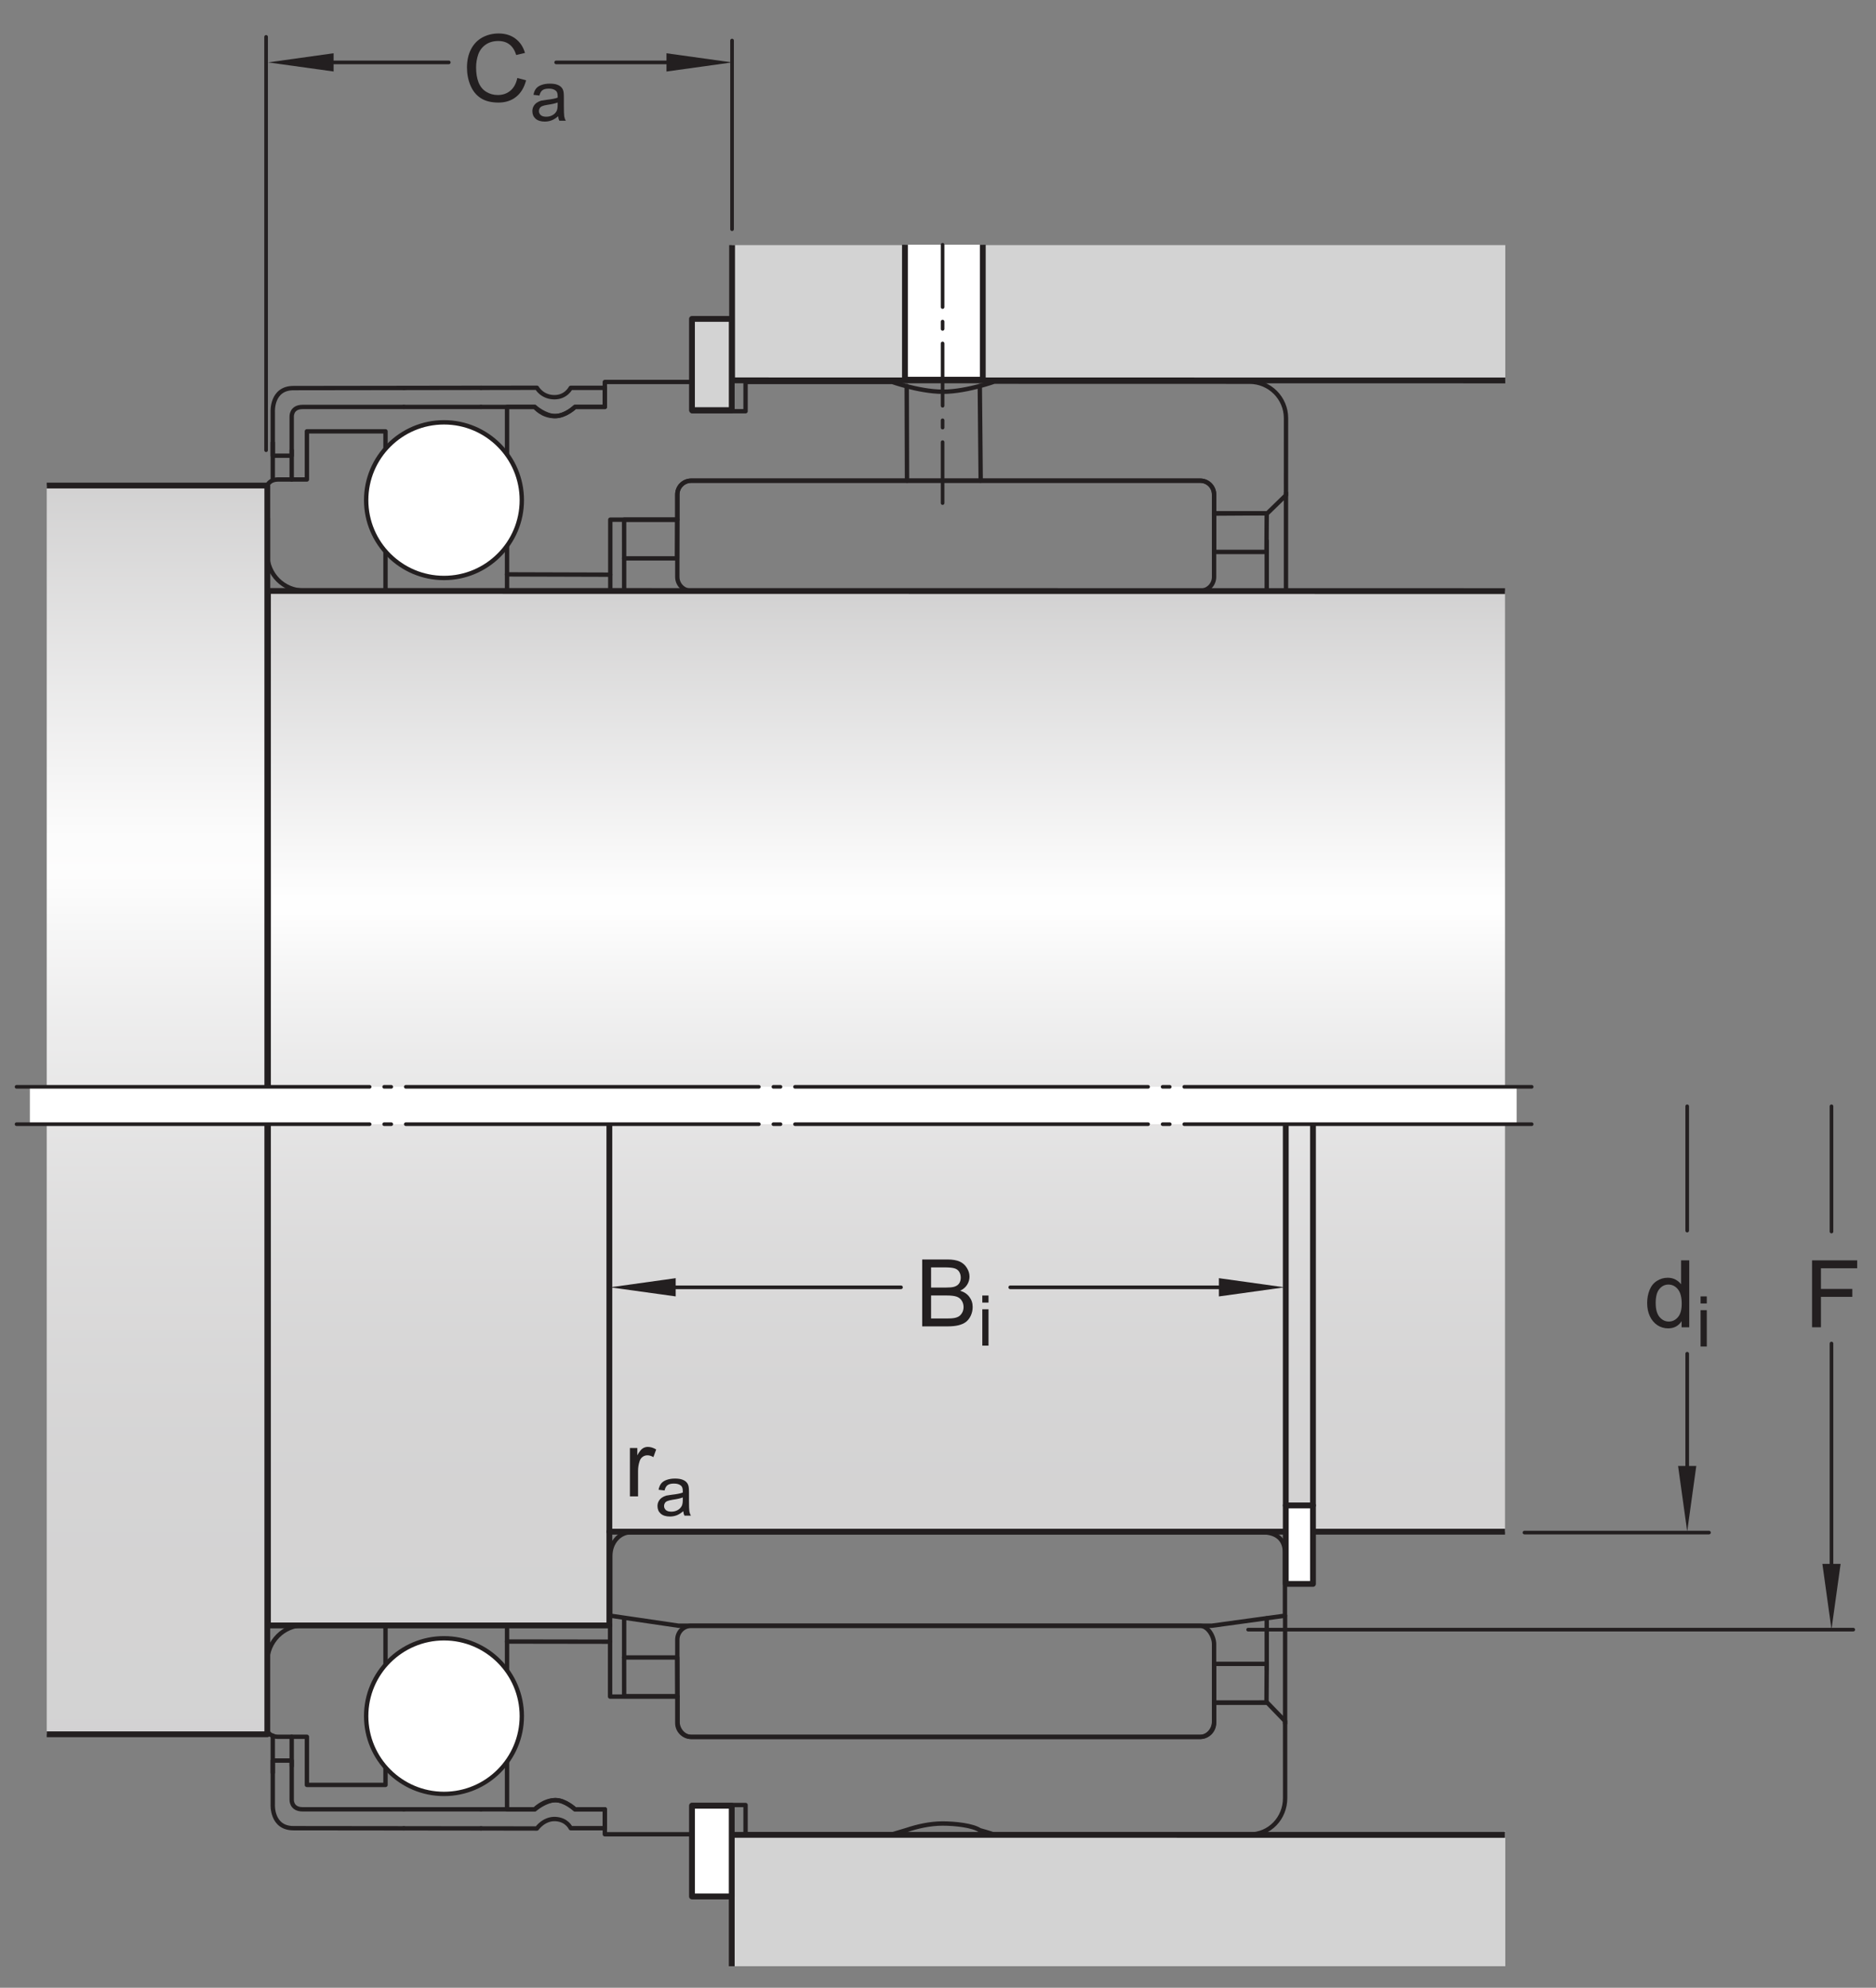 <?xml version="1.0" encoding="UTF-8"?>
<svg xmlns="http://www.w3.org/2000/svg" xmlns:xlink="http://www.w3.org/1999/xlink" width="241pt" height="255.33pt" viewBox="0 0 241 255.33" version="1.1">
<rect x="0" y="0" width="241" height="255.33" fill="#808080" stroke="none"/>
<defs>
<g>
<symbol overflow="visible" id="glyph0-0">
<path style="stroke:none;" d="M 1.5 0 L 1.5 -7.5 L 7.5 -7.5 L 7.5 0 Z M 1.688 -0.188 L 7.312 -0.188 L 7.312 -7.312 L 1.688 -7.312 Z M 1.688 -0.188 "/>
</symbol>
<symbol overflow="visible" id="glyph0-1">
<path style="stroke:none;" d="M 4.828 0 L 4.828 -0.781 C 4.43 -0.164 3.852 0.141 3.094 0.141 C 2.594 0.141 2.133 0.004 1.719 -0.266 C 1.301 -0.547 0.977 -0.93 0.75 -1.422 C 0.52 -1.91 0.406 -2.473 0.406 -3.109 C 0.406 -3.723 0.508 -4.285 0.719 -4.797 C 0.926 -5.305 1.238 -5.691 1.656 -5.953 C 2.07 -6.223 2.535 -6.359 3.047 -6.359 C 3.422 -6.359 3.754 -6.281 4.047 -6.125 C 4.336 -5.969 4.578 -5.766 4.766 -5.516 L 4.766 -8.594 L 5.812 -8.594 L 5.812 0 Z M 1.5 -3.109 C 1.5 -2.305 1.664 -1.707 2 -1.312 C 2.332 -0.926 2.727 -0.734 3.188 -0.734 C 3.645 -0.734 4.035 -0.922 4.359 -1.297 C 4.68 -1.672 4.844 -2.242 4.844 -3.016 C 4.844 -3.867 4.676 -4.492 4.344 -4.891 C 4.02 -5.285 3.617 -5.484 3.141 -5.484 C 2.672 -5.484 2.281 -5.289 1.969 -4.906 C 1.656 -4.531 1.5 -3.93 1.5 -3.109 Z M 1.5 -3.109 "/>
</symbol>
<symbol overflow="visible" id="glyph0-2">
<path style="stroke:none;" d="M 7.062 -3.016 L 8.188 -2.719 C 7.945 -1.789 7.52 -1.082 6.906 -0.594 C 6.289 -0.102 5.535 0.141 4.641 0.141 C 3.711 0.141 2.957 -0.047 2.375 -0.422 C 1.789 -0.797 1.348 -1.336 1.047 -2.047 C 0.742 -2.766 0.594 -3.535 0.594 -4.359 C 0.594 -5.254 0.766 -6.035 1.109 -6.703 C 1.453 -7.367 1.938 -7.875 2.562 -8.219 C 3.195 -8.562 3.895 -8.734 4.656 -8.734 C 5.508 -8.734 6.227 -8.516 6.812 -8.078 C 7.406 -7.641 7.816 -7.023 8.047 -6.234 L 6.922 -5.969 C 6.723 -6.594 6.43 -7.047 6.047 -7.328 C 5.672 -7.617 5.195 -7.766 4.625 -7.766 C 3.969 -7.766 3.414 -7.602 2.969 -7.281 C 2.531 -6.969 2.219 -6.547 2.031 -6.016 C 1.852 -5.484 1.766 -4.93 1.766 -4.359 C 1.766 -3.629 1.867 -2.992 2.078 -2.453 C 2.297 -1.91 2.629 -1.504 3.078 -1.234 C 3.523 -0.961 4.016 -0.828 4.547 -0.828 C 5.18 -0.828 5.719 -1.008 6.156 -1.375 C 6.602 -1.738 6.906 -2.285 7.062 -3.016 Z M 7.062 -3.016 "/>
</symbol>
<symbol overflow="visible" id="glyph0-3">
<path style="stroke:none;" d="M 0.984 0 L 0.984 -8.594 L 6.781 -8.594 L 6.781 -7.578 L 2.125 -7.578 L 2.125 -4.922 L 6.156 -4.922 L 6.156 -3.906 L 2.125 -3.906 L 2.125 0 Z M 0.984 0 "/>
</symbol>
<symbol overflow="visible" id="glyph0-4">
<path style="stroke:none;" d="M 0.875 0 L 0.875 -8.594 L 4.109 -8.594 C 4.766 -8.594 5.289 -8.504 5.688 -8.328 C 6.082 -8.148 6.391 -7.879 6.609 -7.516 C 6.836 -7.16 6.953 -6.785 6.953 -6.391 C 6.953 -6.023 6.852 -5.68 6.656 -5.359 C 6.457 -5.035 6.156 -4.773 5.75 -4.578 C 6.27 -4.422 6.664 -4.156 6.938 -3.781 C 7.219 -3.414 7.359 -2.984 7.359 -2.484 C 7.359 -2.086 7.273 -1.711 7.109 -1.359 C 6.941 -1.016 6.734 -0.75 6.484 -0.562 C 6.234 -0.375 5.914 -0.234 5.531 -0.141 C 5.156 -0.047 4.695 0 4.156 0 Z M 2.016 -4.984 L 3.875 -4.984 C 4.375 -4.984 4.734 -5.016 4.953 -5.078 C 5.242 -5.16 5.461 -5.301 5.609 -5.5 C 5.754 -5.707 5.828 -5.961 5.828 -6.266 C 5.828 -6.547 5.758 -6.797 5.625 -7.016 C 5.488 -7.234 5.289 -7.379 5.031 -7.453 C 4.781 -7.535 4.348 -7.578 3.734 -7.578 L 2.016 -7.578 Z M 2.016 -1.016 L 4.156 -1.016 C 4.52 -1.016 4.773 -1.031 4.922 -1.062 C 5.191 -1.102 5.41 -1.176 5.578 -1.281 C 5.754 -1.395 5.898 -1.555 6.016 -1.766 C 6.129 -1.973 6.188 -2.211 6.188 -2.484 C 6.188 -2.805 6.102 -3.086 5.938 -3.328 C 5.781 -3.566 5.555 -3.734 5.266 -3.828 C 4.973 -3.922 4.551 -3.969 4 -3.969 L 2.016 -3.969 Z M 2.016 -1.016 "/>
</symbol>
<symbol overflow="visible" id="glyph0-5">
<path style="stroke:none;" d="M 0.781 0 L 0.781 -6.219 L 1.734 -6.219 L 1.734 -5.281 C 1.973 -5.719 2.191 -6.004 2.391 -6.141 C 2.598 -6.285 2.828 -6.359 3.078 -6.359 C 3.43 -6.359 3.789 -6.25 4.156 -6.031 L 3.797 -5.047 C 3.535 -5.203 3.281 -5.281 3.031 -5.281 C 2.789 -5.281 2.578 -5.207 2.391 -5.062 C 2.211 -4.926 2.086 -4.734 2.016 -4.484 C 1.891 -4.109 1.828 -3.703 1.828 -3.266 L 1.828 0 Z M 0.781 0 "/>
</symbol>
<symbol overflow="visible" id="glyph1-0">
<path style="stroke:none;" d="M 1.125 0 L 1.125 -5.625 L 5.625 -5.625 L 5.625 0 Z M 1.266 -0.141 L 5.484 -0.141 L 5.484 -5.484 L 1.266 -5.484 Z M 1.266 -0.141 "/>
</symbol>
<symbol overflow="visible" id="glyph1-1">
<path style="stroke:none;" d="M 0.594 -5.531 L 0.594 -6.438 L 1.391 -6.438 L 1.391 -5.531 Z M 0.594 0 L 0.594 -4.672 L 1.391 -4.672 L 1.391 0 Z M 0.594 0 "/>
</symbol>
<symbol overflow="visible" id="glyph1-2">
<path style="stroke:none;" d="M 3.641 -0.578 C 3.348 -0.328 3.066 -0.148 2.797 -0.047 C 2.523 0.055 2.234 0.109 1.922 0.109 C 1.41 0.109 1.016 -0.016 0.734 -0.266 C 0.461 -0.516 0.328 -0.836 0.328 -1.234 C 0.328 -1.461 0.379 -1.672 0.484 -1.859 C 0.586 -2.047 0.723 -2.195 0.891 -2.312 C 1.055 -2.426 1.242 -2.516 1.453 -2.578 C 1.609 -2.609 1.844 -2.645 2.156 -2.688 C 2.801 -2.758 3.273 -2.852 3.578 -2.969 C 3.578 -3.07 3.578 -3.141 3.578 -3.172 C 3.578 -3.492 3.504 -3.719 3.359 -3.844 C 3.148 -4.031 2.848 -4.125 2.453 -4.125 C 2.078 -4.125 1.801 -4.055 1.625 -3.922 C 1.445 -3.797 1.316 -3.566 1.234 -3.234 L 0.469 -3.328 C 0.531 -3.66 0.641 -3.926 0.797 -4.125 C 0.961 -4.332 1.195 -4.488 1.5 -4.594 C 1.812 -4.707 2.164 -4.766 2.562 -4.766 C 2.969 -4.766 3.289 -4.719 3.531 -4.625 C 3.781 -4.531 3.961 -4.41 4.078 -4.266 C 4.203 -4.129 4.285 -3.953 4.328 -3.734 C 4.359 -3.598 4.375 -3.359 4.375 -3.016 L 4.375 -1.953 C 4.375 -1.223 4.391 -0.758 4.422 -0.562 C 4.453 -0.363 4.52 -0.176 4.625 0 L 3.797 0 C 3.711 -0.164 3.66 -0.359 3.641 -0.578 Z M 3.578 -2.344 C 3.285 -2.227 2.852 -2.129 2.281 -2.047 C 1.957 -1.992 1.727 -1.938 1.594 -1.875 C 1.457 -1.82 1.352 -1.738 1.281 -1.625 C 1.207 -1.508 1.172 -1.383 1.172 -1.25 C 1.172 -1.039 1.25 -0.863 1.406 -0.719 C 1.562 -0.582 1.797 -0.516 2.109 -0.516 C 2.41 -0.516 2.68 -0.582 2.922 -0.719 C 3.16 -0.852 3.336 -1.035 3.453 -1.266 C 3.535 -1.441 3.578 -1.703 3.578 -2.047 Z M 3.578 -2.344 "/>
</symbol>
</g>
<clipPath id="clip1">
  <path d="M 6.004 62.371 L 34.34 62.371 L 34.34 222.773 L 6.004 222.773 Z M 6.004 62.371 "/>
</clipPath>
<linearGradient id="linear0" gradientUnits="userSpaceOnUse" x1="-0" y1="0" x2="1.004" y2="0" gradientTransform="matrix(0,159.842,-159.842,0,20.171,62.372)">
<stop offset="0" style="stop-color:rgb(82.745%,82.431%,82.509%);stop-opacity:1;"/>
<stop offset="0.004" style="stop-color:rgb(82.971%,82.661%,82.739%);stop-opacity:1;"/>
<stop offset="0.008" style="stop-color:rgb(83.197%,82.892%,82.967%);stop-opacity:1;"/>
<stop offset="0.012" style="stop-color:rgb(83.423%,83.122%,83.197%);stop-opacity:1;"/>
<stop offset="0.016" style="stop-color:rgb(83.649%,83.351%,83.424%);stop-opacity:1;"/>
<stop offset="0.02" style="stop-color:rgb(83.873%,83.58%,83.653%);stop-opacity:1;"/>
<stop offset="0.023" style="stop-color:rgb(84.099%,83.809%,83.881%);stop-opacity:1;"/>
<stop offset="0.027" style="stop-color:rgb(84.325%,84.039%,84.111%);stop-opacity:1;"/>
<stop offset="0.031" style="stop-color:rgb(84.55%,84.27%,84.338%);stop-opacity:1;"/>
<stop offset="0.035" style="stop-color:rgb(84.775%,84.499%,84.567%);stop-opacity:1;"/>
<stop offset="0.039" style="stop-color:rgb(85.001%,84.727%,84.795%);stop-opacity:1;"/>
<stop offset="0.043" style="stop-color:rgb(85.226%,84.958%,85.025%);stop-opacity:1;"/>
<stop offset="0.047" style="stop-color:rgb(85.452%,85.187%,85.252%);stop-opacity:1;"/>
<stop offset="0.051" style="stop-color:rgb(85.677%,85.417%,85.481%);stop-opacity:1;"/>
<stop offset="0.055" style="stop-color:rgb(85.902%,85.646%,85.709%);stop-opacity:1;"/>
<stop offset="0.059" style="stop-color:rgb(86.128%,85.876%,85.939%);stop-opacity:1;"/>
<stop offset="0.062" style="stop-color:rgb(86.354%,86.105%,86.166%);stop-opacity:1;"/>
<stop offset="0.066" style="stop-color:rgb(86.578%,86.334%,86.395%);stop-opacity:1;"/>
<stop offset="0.07" style="stop-color:rgb(86.804%,86.563%,86.624%);stop-opacity:1;"/>
<stop offset="0.074" style="stop-color:rgb(87.03%,86.795%,86.853%);stop-opacity:1;"/>
<stop offset="0.078" style="stop-color:rgb(87.256%,87.024%,87.08%);stop-opacity:1;"/>
<stop offset="0.082" style="stop-color:rgb(87.48%,87.253%,87.309%);stop-opacity:1;"/>
<stop offset="0.086" style="stop-color:rgb(87.706%,87.482%,87.538%);stop-opacity:1;"/>
<stop offset="0.09" style="stop-color:rgb(87.932%,87.712%,87.767%);stop-opacity:1;"/>
<stop offset="0.094" style="stop-color:rgb(88.158%,87.941%,87.994%);stop-opacity:1;"/>
<stop offset="0.098" style="stop-color:rgb(88.382%,88.171%,88.223%);stop-opacity:1;"/>
<stop offset="0.102" style="stop-color:rgb(88.608%,88.4%,88.452%);stop-opacity:1;"/>
<stop offset="0.105" style="stop-color:rgb(88.834%,88.631%,88.681%);stop-opacity:1;"/>
<stop offset="0.109" style="stop-color:rgb(89.059%,88.86%,88.91%);stop-opacity:1;"/>
<stop offset="0.113" style="stop-color:rgb(89.284%,89.088%,89.137%);stop-opacity:1;"/>
<stop offset="0.117" style="stop-color:rgb(89.51%,89.319%,89.366%);stop-opacity:1;"/>
<stop offset="0.121" style="stop-color:rgb(89.735%,89.549%,89.595%);stop-opacity:1;"/>
<stop offset="0.125" style="stop-color:rgb(89.961%,89.778%,89.824%);stop-opacity:1;"/>
<stop offset="0.129" style="stop-color:rgb(90.186%,90.007%,90.051%);stop-opacity:1;"/>
<stop offset="0.133" style="stop-color:rgb(90.411%,90.236%,90.28%);stop-opacity:1;"/>
<stop offset="0.137" style="stop-color:rgb(90.637%,90.466%,90.509%);stop-opacity:1;"/>
<stop offset="0.141" style="stop-color:rgb(90.862%,90.697%,90.738%);stop-opacity:1;"/>
<stop offset="0.145" style="stop-color:rgb(91.087%,90.926%,90.965%);stop-opacity:1;"/>
<stop offset="0.148" style="stop-color:rgb(91.313%,91.154%,91.194%);stop-opacity:1;"/>
<stop offset="0.152" style="stop-color:rgb(91.539%,91.385%,91.423%);stop-opacity:1;"/>
<stop offset="0.156" style="stop-color:rgb(91.763%,91.614%,91.652%);stop-opacity:1;"/>
<stop offset="0.16" style="stop-color:rgb(91.989%,91.843%,91.879%);stop-opacity:1;"/>
<stop offset="0.164" style="stop-color:rgb(92.213%,92.073%,92.108%);stop-opacity:1;"/>
<stop offset="0.168" style="stop-color:rgb(92.441%,92.303%,92.337%);stop-opacity:1;"/>
<stop offset="0.172" style="stop-color:rgb(92.665%,92.532%,92.566%);stop-opacity:1;"/>
<stop offset="0.176" style="stop-color:rgb(92.891%,92.761%,92.793%);stop-opacity:1;"/>
<stop offset="0.18" style="stop-color:rgb(93.115%,92.99%,93.022%);stop-opacity:1;"/>
<stop offset="0.184" style="stop-color:rgb(93.343%,93.221%,93.251%);stop-opacity:1;"/>
<stop offset="0.188" style="stop-color:rgb(93.567%,93.451%,93.48%);stop-opacity:1;"/>
<stop offset="0.191" style="stop-color:rgb(93.794%,93.681%,93.709%);stop-opacity:1;"/>
<stop offset="0.195" style="stop-color:rgb(94.019%,93.91%,93.938%);stop-opacity:1;"/>
<stop offset="0.199" style="stop-color:rgb(94.244%,94.139%,94.165%);stop-opacity:1;"/>
<stop offset="0.203" style="stop-color:rgb(94.469%,94.368%,94.394%);stop-opacity:1;"/>
<stop offset="0.207" style="stop-color:rgb(94.696%,94.598%,94.623%);stop-opacity:1;"/>
<stop offset="0.211" style="stop-color:rgb(94.92%,94.829%,94.852%);stop-opacity:1;"/>
<stop offset="0.215" style="stop-color:rgb(95.146%,95.058%,95.079%);stop-opacity:1;"/>
<stop offset="0.219" style="stop-color:rgb(95.37%,95.287%,95.308%);stop-opacity:1;"/>
<stop offset="0.223" style="stop-color:rgb(95.598%,95.517%,95.537%);stop-opacity:1;"/>
<stop offset="0.227" style="stop-color:rgb(95.822%,95.746%,95.766%);stop-opacity:1;"/>
<stop offset="0.23" style="stop-color:rgb(96.048%,95.976%,95.993%);stop-opacity:1;"/>
<stop offset="0.234" style="stop-color:rgb(96.272%,96.205%,96.222%);stop-opacity:1;"/>
<stop offset="0.238" style="stop-color:rgb(96.5%,96.436%,96.451%);stop-opacity:1;"/>
<stop offset="0.242" style="stop-color:rgb(96.724%,96.664%,96.68%);stop-opacity:1;"/>
<stop offset="0.246" style="stop-color:rgb(96.95%,96.893%,96.907%);stop-opacity:1;"/>
<stop offset="0.25" style="stop-color:rgb(97.174%,97.122%,97.136%);stop-opacity:1;"/>
<stop offset="0.254" style="stop-color:rgb(97.401%,97.354%,97.365%);stop-opacity:1;"/>
<stop offset="0.258" style="stop-color:rgb(97.626%,97.583%,97.594%);stop-opacity:1;"/>
<stop offset="0.262" style="stop-color:rgb(97.852%,97.812%,97.821%);stop-opacity:1;"/>
<stop offset="0.266" style="stop-color:rgb(98.076%,98.041%,98.05%);stop-opacity:1;"/>
<stop offset="0.27" style="stop-color:rgb(98.302%,98.271%,98.279%);stop-opacity:1;"/>
<stop offset="0.273" style="stop-color:rgb(98.528%,98.5%,98.508%);stop-opacity:1;"/>
<stop offset="0.277" style="stop-color:rgb(98.753%,98.73%,98.735%);stop-opacity:1;"/>
<stop offset="0.281" style="stop-color:rgb(98.978%,98.959%,98.964%);stop-opacity:1;"/>
<stop offset="0.312" style="stop-color:rgb(99.072%,99.055%,99.06%);stop-opacity:1;"/>
<stop offset="0.316" style="stop-color:rgb(98.932%,98.912%,98.917%);stop-opacity:1;"/>
<stop offset="0.32" style="stop-color:rgb(98.695%,98.672%,98.679%);stop-opacity:1;"/>
<stop offset="0.324" style="stop-color:rgb(98.465%,98.438%,98.445%);stop-opacity:1;"/>
<stop offset="0.328" style="stop-color:rgb(98.235%,98.203%,98.212%);stop-opacity:1;"/>
<stop offset="0.332" style="stop-color:rgb(98.009%,97.972%,97.981%);stop-opacity:1;"/>
<stop offset="0.336" style="stop-color:rgb(97.783%,97.742%,97.752%);stop-opacity:1;"/>
<stop offset="0.34" style="stop-color:rgb(97.56%,97.516%,97.527%);stop-opacity:1;"/>
<stop offset="0.344" style="stop-color:rgb(97.337%,97.289%,97.301%);stop-opacity:1;"/>
<stop offset="0.348" style="stop-color:rgb(97.119%,97.067%,97.079%);stop-opacity:1;"/>
<stop offset="0.352" style="stop-color:rgb(96.901%,96.844%,96.858%);stop-opacity:1;"/>
<stop offset="0.355" style="stop-color:rgb(96.686%,96.626%,96.64%);stop-opacity:1;"/>
<stop offset="0.359" style="stop-color:rgb(96.471%,96.407%,96.423%);stop-opacity:1;"/>
<stop offset="0.363" style="stop-color:rgb(96.26%,96.193%,96.21%);stop-opacity:1;"/>
<stop offset="0.367" style="stop-color:rgb(96.049%,95.978%,95.996%);stop-opacity:1;"/>
<stop offset="0.371" style="stop-color:rgb(95.844%,95.767%,95.787%);stop-opacity:1;"/>
<stop offset="0.375" style="stop-color:rgb(95.638%,95.557%,95.576%);stop-opacity:1;"/>
<stop offset="0.379" style="stop-color:rgb(95.435%,95.351%,95.372%);stop-opacity:1;"/>
<stop offset="0.383" style="stop-color:rgb(95.232%,95.145%,95.166%);stop-opacity:1;"/>
<stop offset="0.387" style="stop-color:rgb(95.033%,94.942%,94.965%);stop-opacity:1;"/>
<stop offset="0.391" style="stop-color:rgb(94.833%,94.74%,94.763%);stop-opacity:1;"/>
<stop offset="0.395" style="stop-color:rgb(94.64%,94.542%,94.566%);stop-opacity:1;"/>
<stop offset="0.398" style="stop-color:rgb(94.444%,94.344%,94.368%);stop-opacity:1;"/>
<stop offset="0.402" style="stop-color:rgb(94.254%,94.148%,94.174%);stop-opacity:1;"/>
<stop offset="0.406" style="stop-color:rgb(94.063%,93.954%,93.982%);stop-opacity:1;"/>
<stop offset="0.41" style="stop-color:rgb(93.875%,93.764%,93.791%);stop-opacity:1;"/>
<stop offset="0.414" style="stop-color:rgb(93.687%,93.573%,93.6%);stop-opacity:1;"/>
<stop offset="0.418" style="stop-color:rgb(93.504%,93.385%,93.416%);stop-opacity:1;"/>
<stop offset="0.422" style="stop-color:rgb(93.32%,93.198%,93.228%);stop-opacity:1;"/>
<stop offset="0.426" style="stop-color:rgb(93.141%,93.016%,93.047%);stop-opacity:1;"/>
<stop offset="0.43" style="stop-color:rgb(92.961%,92.833%,92.865%);stop-opacity:1;"/>
<stop offset="0.434" style="stop-color:rgb(92.786%,92.654%,92.686%);stop-opacity:1;"/>
<stop offset="0.438" style="stop-color:rgb(92.609%,92.474%,92.508%);stop-opacity:1;"/>
<stop offset="0.441" style="stop-color:rgb(92.436%,92.299%,92.332%);stop-opacity:1;"/>
<stop offset="0.445" style="stop-color:rgb(92.264%,92.123%,92.159%);stop-opacity:1;"/>
<stop offset="0.453" style="stop-color:rgb(92.096%,91.953%,91.988%);stop-opacity:1;"/>
<stop offset="0.461" style="stop-color:rgb(91.763%,91.612%,91.65%);stop-opacity:1;"/>
<stop offset="0.469" style="stop-color:rgb(91.437%,91.281%,91.321%);stop-opacity:1;"/>
<stop offset="0.477" style="stop-color:rgb(91.118%,90.956%,90.996%);stop-opacity:1;"/>
<stop offset="0.484" style="stop-color:rgb(90.805%,90.639%,90.68%);stop-opacity:1;"/>
<stop offset="0.492" style="stop-color:rgb(90.501%,90.329%,90.372%);stop-opacity:1;"/>
<stop offset="0.5" style="stop-color:rgb(90.204%,90.025%,90.07%);stop-opacity:1;"/>
<stop offset="0.508" style="stop-color:rgb(89.912%,89.729%,89.775%);stop-opacity:1;"/>
<stop offset="0.516" style="stop-color:rgb(89.63%,89.441%,89.488%);stop-opacity:1;"/>
<stop offset="0.523" style="stop-color:rgb(89.354%,89.16%,89.207%);stop-opacity:1;"/>
<stop offset="0.531" style="stop-color:rgb(89.084%,88.885%,88.934%);stop-opacity:1;"/>
<stop offset="0.539" style="stop-color:rgb(88.82%,88.617%,88.667%);stop-opacity:1;"/>
<stop offset="0.547" style="stop-color:rgb(88.564%,88.356%,88.408%);stop-opacity:1;"/>
<stop offset="0.555" style="stop-color:rgb(88.313%,88.101%,88.155%);stop-opacity:1;"/>
<stop offset="0.562" style="stop-color:rgb(88.071%,87.852%,87.907%);stop-opacity:1;"/>
<stop offset="0.57" style="stop-color:rgb(87.834%,87.613%,87.668%);stop-opacity:1;"/>
<stop offset="0.578" style="stop-color:rgb(87.604%,87.378%,87.434%);stop-opacity:1;"/>
<stop offset="0.586" style="stop-color:rgb(87.381%,87.151%,87.209%);stop-opacity:1;"/>
<stop offset="0.594" style="stop-color:rgb(87.163%,86.929%,86.987%);stop-opacity:1;"/>
<stop offset="0.602" style="stop-color:rgb(86.951%,86.714%,86.772%);stop-opacity:1;"/>
<stop offset="0.609" style="stop-color:rgb(86.748%,86.507%,86.566%);stop-opacity:1;"/>
<stop offset="0.617" style="stop-color:rgb(86.548%,86.304%,86.365%);stop-opacity:1;"/>
<stop offset="0.625" style="stop-color:rgb(86.356%,86.107%,86.168%);stop-opacity:1;"/>
<stop offset="0.633" style="stop-color:rgb(86.169%,85.918%,85.98%);stop-opacity:1;"/>
<stop offset="0.641" style="stop-color:rgb(85.988%,85.733%,85.796%);stop-opacity:1;"/>
<stop offset="0.656" style="stop-color:rgb(85.73%,85.471%,85.535%);stop-opacity:1;"/>
<stop offset="0.672" style="stop-color:rgb(85.403%,85.138%,85.204%);stop-opacity:1;"/>
<stop offset="0.688" style="stop-color:rgb(85.1%,84.828%,84.895%);stop-opacity:1;"/>
<stop offset="0.703" style="stop-color:rgb(84.818%,84.541%,84.61%);stop-opacity:1;"/>
<stop offset="0.719" style="stop-color:rgb(84.557%,84.276%,84.346%);stop-opacity:1;"/>
<stop offset="0.734" style="stop-color:rgb(84.317%,84.032%,84.103%);stop-opacity:1;"/>
<stop offset="0.75" style="stop-color:rgb(84.099%,83.809%,83.881%);stop-opacity:1;"/>
<stop offset="0.766" style="stop-color:rgb(83.899%,83.606%,83.678%);stop-opacity:1;"/>
<stop offset="0.781" style="stop-color:rgb(83.717%,83.421%,83.495%);stop-opacity:1;"/>
<stop offset="0.812" style="stop-color:rgb(83.487%,83.186%,83.261%);stop-opacity:1;"/>
<stop offset="0.844" style="stop-color:rgb(83.231%,82.925%,83%);stop-opacity:1;"/>
<stop offset="0.875" style="stop-color:rgb(83.037%,82.727%,82.805%);stop-opacity:1;"/>
<stop offset="1" style="stop-color:rgb(82.851%,82.539%,82.616%);stop-opacity:1;"/>
</linearGradient>
<clipPath id="clip2">
  <path d="M 34 75 L 194 75 L 194 209 L 34 209 Z M 34 75 "/>
</clipPath>
<clipPath id="clip3">
  <path d="M 34.422 208.793 L 78.281 208.793 L 78.281 196.75 L 193.34 196.75 L 193.34 75.93 L 34.422 75.91 Z M 34.422 208.793 "/>
</clipPath>
<clipPath id="clip4">
  <path d="M 34.422 208.793 L 78.281 208.793 L 78.281 196.75 L 193.34 196.75 L 193.34 75.93 L 34.422 75.91 "/>
</clipPath>
<linearGradient id="linear1" gradientUnits="userSpaceOnUse" x1="-0.004" y1="0" x2="1.002" y2="0" gradientTransform="matrix(0,132.085,-132.085,0,113.879,76.456)">
<stop offset="0" style="stop-color:rgb(82.745%,82.431%,82.509%);stop-opacity:1;"/>
<stop offset="0.008" style="stop-color:rgb(82.854%,82.541%,82.619%);stop-opacity:1;"/>
<stop offset="0.012" style="stop-color:rgb(83.188%,82.881%,82.957%);stop-opacity:1;"/>
<stop offset="0.016" style="stop-color:rgb(83.412%,83.112%,83.186%);stop-opacity:1;"/>
<stop offset="0.02" style="stop-color:rgb(83.64%,83.342%,83.415%);stop-opacity:1;"/>
<stop offset="0.023" style="stop-color:rgb(83.864%,83.571%,83.644%);stop-opacity:1;"/>
<stop offset="0.027" style="stop-color:rgb(84.091%,83.801%,83.873%);stop-opacity:1;"/>
<stop offset="0.031" style="stop-color:rgb(84.317%,84.032%,84.103%);stop-opacity:1;"/>
<stop offset="0.035" style="stop-color:rgb(84.544%,84.262%,84.332%);stop-opacity:1;"/>
<stop offset="0.039" style="stop-color:rgb(84.769%,84.491%,84.561%);stop-opacity:1;"/>
<stop offset="0.043" style="stop-color:rgb(84.995%,84.721%,84.79%);stop-opacity:1;"/>
<stop offset="0.047" style="stop-color:rgb(85.222%,84.953%,85.019%);stop-opacity:1;"/>
<stop offset="0.051" style="stop-color:rgb(85.448%,85.184%,85.249%);stop-opacity:1;"/>
<stop offset="0.055" style="stop-color:rgb(85.674%,85.413%,85.477%);stop-opacity:1;"/>
<stop offset="0.059" style="stop-color:rgb(85.899%,85.643%,85.707%);stop-opacity:1;"/>
<stop offset="0.062" style="stop-color:rgb(86.125%,85.872%,85.934%);stop-opacity:1;"/>
<stop offset="0.066" style="stop-color:rgb(86.351%,86.102%,86.165%);stop-opacity:1;"/>
<stop offset="0.07" style="stop-color:rgb(86.577%,86.333%,86.394%);stop-opacity:1;"/>
<stop offset="0.074" style="stop-color:rgb(86.804%,86.563%,86.624%);stop-opacity:1;"/>
<stop offset="0.078" style="stop-color:rgb(87.029%,86.794%,86.852%);stop-opacity:1;"/>
<stop offset="0.082" style="stop-color:rgb(87.256%,87.024%,87.08%);stop-opacity:1;"/>
<stop offset="0.086" style="stop-color:rgb(87.48%,87.253%,87.309%);stop-opacity:1;"/>
<stop offset="0.09" style="stop-color:rgb(87.708%,87.483%,87.538%);stop-opacity:1;"/>
<stop offset="0.094" style="stop-color:rgb(87.933%,87.714%,87.769%);stop-opacity:1;"/>
<stop offset="0.098" style="stop-color:rgb(88.159%,87.944%,87.997%);stop-opacity:1;"/>
<stop offset="0.102" style="stop-color:rgb(88.385%,88.173%,88.226%);stop-opacity:1;"/>
<stop offset="0.105" style="stop-color:rgb(88.611%,88.403%,88.455%);stop-opacity:1;"/>
<stop offset="0.109" style="stop-color:rgb(88.838%,88.635%,88.686%);stop-opacity:1;"/>
<stop offset="0.113" style="stop-color:rgb(89.064%,88.866%,88.914%);stop-opacity:1;"/>
<stop offset="0.117" style="stop-color:rgb(89.29%,89.095%,89.143%);stop-opacity:1;"/>
<stop offset="0.121" style="stop-color:rgb(89.516%,89.325%,89.372%);stop-opacity:1;"/>
<stop offset="0.125" style="stop-color:rgb(89.74%,89.554%,89.601%);stop-opacity:1;"/>
<stop offset="0.129" style="stop-color:rgb(89.967%,89.784%,89.83%);stop-opacity:1;"/>
<stop offset="0.133" style="stop-color:rgb(90.193%,90.015%,90.059%);stop-opacity:1;"/>
<stop offset="0.137" style="stop-color:rgb(90.421%,90.245%,90.289%);stop-opacity:1;"/>
<stop offset="0.141" style="stop-color:rgb(90.645%,90.475%,90.517%);stop-opacity:1;"/>
<stop offset="0.145" style="stop-color:rgb(90.872%,90.706%,90.747%);stop-opacity:1;"/>
<stop offset="0.148" style="stop-color:rgb(91.098%,90.936%,90.976%);stop-opacity:1;"/>
<stop offset="0.152" style="stop-color:rgb(91.324%,91.167%,91.206%);stop-opacity:1;"/>
<stop offset="0.156" style="stop-color:rgb(91.55%,91.396%,91.434%);stop-opacity:1;"/>
<stop offset="0.16" style="stop-color:rgb(91.776%,91.626%,91.663%);stop-opacity:1;"/>
<stop offset="0.164" style="stop-color:rgb(92.001%,91.855%,91.891%);stop-opacity:1;"/>
<stop offset="0.168" style="stop-color:rgb(92.227%,92.085%,92.12%);stop-opacity:1;"/>
<stop offset="0.172" style="stop-color:rgb(92.455%,92.317%,92.351%);stop-opacity:1;"/>
<stop offset="0.176" style="stop-color:rgb(92.68%,92.548%,92.58%);stop-opacity:1;"/>
<stop offset="0.18" style="stop-color:rgb(92.905%,92.776%,92.809%);stop-opacity:1;"/>
<stop offset="0.184" style="stop-color:rgb(93.132%,93.007%,93.037%);stop-opacity:1;"/>
<stop offset="0.188" style="stop-color:rgb(93.356%,93.236%,93.266%);stop-opacity:1;"/>
<stop offset="0.191" style="stop-color:rgb(93.584%,93.466%,93.495%);stop-opacity:1;"/>
<stop offset="0.195" style="stop-color:rgb(93.81%,93.697%,93.726%);stop-opacity:1;"/>
<stop offset="0.199" style="stop-color:rgb(94.035%,93.927%,93.954%);stop-opacity:1;"/>
<stop offset="0.203" style="stop-color:rgb(94.261%,94.157%,94.183%);stop-opacity:1;"/>
<stop offset="0.207" style="stop-color:rgb(94.487%,94.388%,94.412%);stop-opacity:1;"/>
<stop offset="0.211" style="stop-color:rgb(94.714%,94.618%,94.641%);stop-opacity:1;"/>
<stop offset="0.215" style="stop-color:rgb(94.94%,94.849%,94.872%);stop-opacity:1;"/>
<stop offset="0.219" style="stop-color:rgb(95.166%,95.078%,95.099%);stop-opacity:1;"/>
<stop offset="0.223" style="stop-color:rgb(95.392%,95.308%,95.329%);stop-opacity:1;"/>
<stop offset="0.227" style="stop-color:rgb(95.618%,95.537%,95.557%);stop-opacity:1;"/>
<stop offset="0.23" style="stop-color:rgb(95.844%,95.767%,95.787%);stop-opacity:1;"/>
<stop offset="0.234" style="stop-color:rgb(96.069%,95.998%,96.016%);stop-opacity:1;"/>
<stop offset="0.238" style="stop-color:rgb(96.297%,96.23%,96.246%);stop-opacity:1;"/>
<stop offset="0.242" style="stop-color:rgb(96.521%,96.458%,96.474%);stop-opacity:1;"/>
<stop offset="0.246" style="stop-color:rgb(96.748%,96.689%,96.703%);stop-opacity:1;"/>
<stop offset="0.25" style="stop-color:rgb(96.974%,96.919%,96.933%);stop-opacity:1;"/>
<stop offset="0.254" style="stop-color:rgb(97.2%,97.15%,97.162%);stop-opacity:1;"/>
<stop offset="0.258" style="stop-color:rgb(97.426%,97.379%,97.391%);stop-opacity:1;"/>
<stop offset="0.262" style="stop-color:rgb(97.652%,97.609%,97.62%);stop-opacity:1;"/>
<stop offset="0.266" style="stop-color:rgb(97.878%,97.839%,97.849%);stop-opacity:1;"/>
<stop offset="0.27" style="stop-color:rgb(98.103%,98.07%,98.077%);stop-opacity:1;"/>
<stop offset="0.273" style="stop-color:rgb(98.331%,98.3%,98.308%);stop-opacity:1;"/>
<stop offset="0.277" style="stop-color:rgb(98.557%,98.531%,98.537%);stop-opacity:1;"/>
<stop offset="0.281" style="stop-color:rgb(98.782%,98.759%,98.766%);stop-opacity:1;"/>
<stop offset="0.285" style="stop-color:rgb(99.008%,98.99%,98.994%);stop-opacity:1;"/>
<stop offset="0.289" style="stop-color:rgb(99.232%,99.219%,99.223%);stop-opacity:1;"/>
<stop offset="0.293" style="stop-color:rgb(99.46%,99.449%,99.452%);stop-opacity:1;"/>
<stop offset="0.297" style="stop-color:rgb(99.686%,99.68%,99.681%);stop-opacity:1;"/>
<stop offset="0.312" style="stop-color:rgb(99.529%,99.519%,99.521%);stop-opacity:1;"/>
<stop offset="0.316" style="stop-color:rgb(99.132%,99.117%,99.12%);stop-opacity:1;"/>
<stop offset="0.32" style="stop-color:rgb(98.895%,98.875%,98.88%);stop-opacity:1;"/>
<stop offset="0.324" style="stop-color:rgb(98.662%,98.637%,98.643%);stop-opacity:1;"/>
<stop offset="0.328" style="stop-color:rgb(98.428%,98.401%,98.407%);stop-opacity:1;"/>
<stop offset="0.332" style="stop-color:rgb(98.199%,98.167%,98.175%);stop-opacity:1;"/>
<stop offset="0.336" style="stop-color:rgb(97.971%,97.934%,97.943%);stop-opacity:1;"/>
<stop offset="0.34" style="stop-color:rgb(97.746%,97.705%,97.714%);stop-opacity:1;"/>
<stop offset="0.344" style="stop-color:rgb(97.52%,97.475%,97.487%);stop-opacity:1;"/>
<stop offset="0.348" style="stop-color:rgb(97.301%,97.252%,97.264%);stop-opacity:1;"/>
<stop offset="0.352" style="stop-color:rgb(97.079%,97.026%,97.04%);stop-opacity:1;"/>
<stop offset="0.355" style="stop-color:rgb(96.864%,96.806%,96.82%);stop-opacity:1;"/>
<stop offset="0.359" style="stop-color:rgb(96.646%,96.585%,96.6%);stop-opacity:1;"/>
<stop offset="0.363" style="stop-color:rgb(96.434%,96.37%,96.385%);stop-opacity:1;"/>
<stop offset="0.367" style="stop-color:rgb(96.222%,96.152%,96.17%);stop-opacity:1;"/>
<stop offset="0.371" style="stop-color:rgb(96.011%,95.94%,95.958%);stop-opacity:1;"/>
<stop offset="0.375" style="stop-color:rgb(95.802%,95.726%,95.746%);stop-opacity:1;"/>
<stop offset="0.379" style="stop-color:rgb(95.598%,95.518%,95.538%);stop-opacity:1;"/>
<stop offset="0.383" style="stop-color:rgb(95.393%,95.309%,95.331%);stop-opacity:1;"/>
<stop offset="0.387" style="stop-color:rgb(95.193%,95.105%,95.128%);stop-opacity:1;"/>
<stop offset="0.391" style="stop-color:rgb(94.992%,94.901%,94.923%);stop-opacity:1;"/>
<stop offset="0.395" style="stop-color:rgb(94.795%,94.701%,94.725%);stop-opacity:1;"/>
<stop offset="0.398" style="stop-color:rgb(94.598%,94.499%,94.524%);stop-opacity:1;"/>
<stop offset="0.402" style="stop-color:rgb(94.406%,94.304%,94.33%);stop-opacity:1;"/>
<stop offset="0.406" style="stop-color:rgb(94.212%,94.107%,94.133%);stop-opacity:1;"/>
<stop offset="0.41" style="stop-color:rgb(94.023%,93.915%,93.941%);stop-opacity:1;"/>
<stop offset="0.414" style="stop-color:rgb(93.834%,93.721%,93.748%);stop-opacity:1;"/>
<stop offset="0.418" style="stop-color:rgb(93.648%,93.532%,93.561%);stop-opacity:1;"/>
<stop offset="0.422" style="stop-color:rgb(93.462%,93.343%,93.373%);stop-opacity:1;"/>
<stop offset="0.426" style="stop-color:rgb(93.282%,93.159%,93.19%);stop-opacity:1;"/>
<stop offset="0.43" style="stop-color:rgb(93.1%,92.975%,93.005%);stop-opacity:1;"/>
<stop offset="0.434" style="stop-color:rgb(92.923%,92.793%,92.825%);stop-opacity:1;"/>
<stop offset="0.438" style="stop-color:rgb(92.743%,92.612%,92.644%);stop-opacity:1;"/>
<stop offset="0.441" style="stop-color:rgb(92.569%,92.435%,92.468%);stop-opacity:1;"/>
<stop offset="0.445" style="stop-color:rgb(92.397%,92.258%,92.291%);stop-opacity:1;"/>
<stop offset="0.449" style="stop-color:rgb(92.226%,92.085%,92.12%);stop-opacity:1;"/>
<stop offset="0.453" style="stop-color:rgb(92.055%,91.91%,91.946%);stop-opacity:1;"/>
<stop offset="0.461" style="stop-color:rgb(91.888%,91.742%,91.779%);stop-opacity:1;"/>
<stop offset="0.469" style="stop-color:rgb(91.559%,91.405%,91.443%);stop-opacity:1;"/>
<stop offset="0.477" style="stop-color:rgb(91.237%,91.077%,91.116%);stop-opacity:1;"/>
<stop offset="0.484" style="stop-color:rgb(90.921%,90.756%,90.797%);stop-opacity:1;"/>
<stop offset="0.492" style="stop-color:rgb(90.613%,90.443%,90.485%);stop-opacity:1;"/>
<stop offset="0.5" style="stop-color:rgb(90.312%,90.135%,90.179%);stop-opacity:1;"/>
<stop offset="0.508" style="stop-color:rgb(90.019%,89.836%,89.882%);stop-opacity:1;"/>
<stop offset="0.516" style="stop-color:rgb(89.731%,89.545%,89.59%);stop-opacity:1;"/>
<stop offset="0.523" style="stop-color:rgb(89.452%,89.259%,89.307%);stop-opacity:1;"/>
<stop offset="0.531" style="stop-color:rgb(89.178%,88.982%,89.03%);stop-opacity:1;"/>
<stop offset="0.539" style="stop-color:rgb(88.913%,88.712%,88.76%);stop-opacity:1;"/>
<stop offset="0.547" style="stop-color:rgb(88.654%,88.448%,88.498%);stop-opacity:1;"/>
<stop offset="0.555" style="stop-color:rgb(88.4%,88.19%,88.242%);stop-opacity:1;"/>
<stop offset="0.562" style="stop-color:rgb(88.155%,87.939%,87.993%);stop-opacity:1;"/>
<stop offset="0.57" style="stop-color:rgb(87.915%,87.695%,87.75%);stop-opacity:1;"/>
<stop offset="0.578" style="stop-color:rgb(87.682%,87.457%,87.514%);stop-opacity:1;"/>
<stop offset="0.586" style="stop-color:rgb(87.456%,87.227%,87.283%);stop-opacity:1;"/>
<stop offset="0.594" style="stop-color:rgb(87.236%,87.004%,87.061%);stop-opacity:1;"/>
<stop offset="0.602" style="stop-color:rgb(87.021%,86.784%,86.844%);stop-opacity:1;"/>
<stop offset="0.609" style="stop-color:rgb(86.815%,86.574%,86.635%);stop-opacity:1;"/>
<stop offset="0.617" style="stop-color:rgb(86.613%,86.369%,86.43%);stop-opacity:1;"/>
<stop offset="0.625" style="stop-color:rgb(86.417%,86.169%,86.23%);stop-opacity:1;"/>
<stop offset="0.633" style="stop-color:rgb(86.229%,85.979%,86.04%);stop-opacity:1;"/>
<stop offset="0.641" style="stop-color:rgb(86.046%,85.791%,85.855%);stop-opacity:1;"/>
<stop offset="0.648" style="stop-color:rgb(85.867%,85.611%,85.675%);stop-opacity:1;"/>
<stop offset="0.656" style="stop-color:rgb(85.696%,85.437%,85.501%);stop-opacity:1;"/>
<stop offset="0.672" style="stop-color:rgb(85.454%,85.188%,85.254%);stop-opacity:1;"/>
<stop offset="0.688" style="stop-color:rgb(85.146%,84.875%,84.943%);stop-opacity:1;"/>
<stop offset="0.703" style="stop-color:rgb(84.86%,84.584%,84.653%);stop-opacity:1;"/>
<stop offset="0.719" style="stop-color:rgb(84.595%,84.314%,84.384%);stop-opacity:1;"/>
<stop offset="0.734" style="stop-color:rgb(84.352%,84.067%,84.137%);stop-opacity:1;"/>
<stop offset="0.75" style="stop-color:rgb(84.129%,83.841%,83.913%);stop-opacity:1;"/>
<stop offset="0.766" style="stop-color:rgb(83.926%,83.633%,83.707%);stop-opacity:1;"/>
<stop offset="0.781" style="stop-color:rgb(83.742%,83.446%,83.519%);stop-opacity:1;"/>
<stop offset="0.812" style="stop-color:rgb(83.507%,83.206%,83.281%);stop-opacity:1;"/>
<stop offset="0.844" style="stop-color:rgb(83.246%,82.941%,83.017%);stop-opacity:1;"/>
<stop offset="0.875" style="stop-color:rgb(83.049%,82.739%,82.817%);stop-opacity:1;"/>
<stop offset="1" style="stop-color:rgb(82.855%,82.542%,82.62%);stop-opacity:1;"/>
</linearGradient>
</defs>
<g id="surface1">
<path style="fill:none;stroke-width:5.61;stroke-linecap:round;stroke-linejoin:round;stroke:rgb(13.73%,12.16%,12.549%);stroke-opacity:1;stroke-miterlimit:4;" d="M 1164.805 2057.128 C 1177.617 2053.769 1195.312 2050.097 1211.367 2050.097 C 1227.539 2050.097 1245.547 2053.925 1258.633 2057.402 " transform="matrix(0.1,0,0,-0.1,0,255.33)"/>
<path style="fill:none;stroke-width:5.61;stroke-linecap:round;stroke-linejoin:round;stroke:rgb(13.73%,12.16%,12.549%);stroke-opacity:1;stroke-miterlimit:4;" d="M 1165.195 1935.839 L 1259.141 1935.839 " transform="matrix(0.1,0,0,-0.1,0,255.33)"/>
<path style="fill:none;stroke-width:7.48;stroke-linecap:round;stroke-linejoin:round;stroke:rgb(13.73%,12.16%,12.549%);stroke-opacity:1;stroke-miterlimit:4;" d="M 343.398 1887.323 L 343.398 1129.316 " transform="matrix(0.1,0,0,-0.1,0,255.33)"/>
<path style="fill:none;stroke-width:5.61;stroke-linecap:round;stroke-linejoin:round;stroke:rgb(13.73%,12.16%,12.549%);stroke-opacity:1;stroke-miterlimit:4;" d="M 350.43 1984.706 L 350.43 1936.972 " transform="matrix(0.1,0,0,-0.1,0,255.33)"/>
<path style="fill:none;stroke-width:5.61;stroke-linecap:round;stroke-linejoin:round;stroke:rgb(13.73%,12.16%,12.549%);stroke-opacity:1;stroke-miterlimit:4;" d="M 374.727 1974.98 L 374.727 1937.402 " transform="matrix(0.1,0,0,-0.1,0,255.33)"/>
<path style="fill:none;stroke-width:5.61;stroke-linecap:round;stroke-linejoin:round;stroke:rgb(13.73%,12.16%,12.549%);stroke-opacity:1;stroke-miterlimit:4;" d="M 1652.031 1920.175 L 1652.031 1794.862 " transform="matrix(0.1,0,0,-0.1,0,255.33)"/>
<path style="fill:none;stroke-width:5.61;stroke-linecap:round;stroke-linejoin:round;stroke:rgb(13.73%,12.16%,12.549%);stroke-opacity:1;stroke-miterlimit:4;" d="M 343.398 372.441 L 343.398 1130.448 " transform="matrix(0.1,0,0,-0.1,0,255.33)"/>
<path style="fill:none;stroke-width:5.61;stroke-linecap:round;stroke-linejoin:round;stroke:rgb(13.73%,12.16%,12.549%);stroke-opacity:1;stroke-miterlimit:4;" d="M 350.43 276.191 L 350.43 323.886 " transform="matrix(0.1,0,0,-0.1,0,255.33)"/>
<path style="fill:none;stroke-width:5.61;stroke-linecap:round;stroke-linejoin:round;stroke:rgb(13.73%,12.16%,12.549%);stroke-opacity:1;stroke-miterlimit:4;" d="M 374.727 284.784 L 374.727 322.363 " transform="matrix(0.1,0,0,-0.1,0,255.33)"/>
<path style="fill:none;stroke-width:5.61;stroke-linecap:round;stroke-linejoin:round;stroke:rgb(13.73%,12.16%,12.549%);stroke-opacity:1;stroke-miterlimit:4;" d="M 1650.898 339.55 L 1650.898 477.909 " transform="matrix(0.1,0,0,-0.1,0,255.33)"/>
<path style="fill:none;stroke-width:5.61;stroke-linecap:round;stroke-linejoin:round;stroke:rgb(13.73%,12.16%,12.549%);stroke-opacity:1;stroke-miterlimit:4;" d="M 1559.648 415.995 L 1559.648 366.269 L 1626.992 366.269 L 1627.305 415.995 Z M 1559.648 415.995 " transform="matrix(0.1,0,0,-0.1,0,255.33)"/>
<path style="fill:none;stroke-width:5.61;stroke-linecap:round;stroke-linejoin:round;stroke:rgb(13.73%,12.16%,12.549%);stroke-opacity:1;stroke-miterlimit:4;" d="M 801.758 1885.761 L 801.797 1836.034 L 869.688 1836.034 L 869.961 1885.761 Z M 801.758 1885.761 " transform="matrix(0.1,0,0,-0.1,0,255.33)"/>
<path style="fill:none;stroke-width:5.61;stroke-linecap:round;stroke-linejoin:round;stroke:rgb(13.73%,12.16%,12.549%);stroke-opacity:1;stroke-miterlimit:4;" d="M 801.758 424.238 L 801.797 374.511 L 870.234 374.511 L 869.961 424.238 Z M 801.758 424.238 " transform="matrix(0.1,0,0,-0.1,0,255.33)"/>
<path style="fill:none;stroke-width:5.61;stroke-linecap:round;stroke-linejoin:round;stroke:rgb(13.73%,12.16%,12.549%);stroke-opacity:1;stroke-miterlimit:4;" d="M 1559.648 1894.003 L 1559.648 1844.316 L 1626.992 1844.316 L 1627.305 1894.003 Z M 1559.648 1894.003 " transform="matrix(0.1,0,0,-0.1,0,255.33)"/>
<path style="fill:none;stroke-width:5.61;stroke-linecap:round;stroke-linejoin:round;stroke:rgb(13.73%,12.16%,12.549%);stroke-opacity:1;stroke-miterlimit:4;" d="M 1627.305 1858.573 L 1627.305 1794.862 " transform="matrix(0.1,0,0,-0.1,0,255.33)"/>
<path style="fill:none;stroke-width:5.61;stroke-linecap:round;stroke-linejoin:round;stroke:rgb(13.73%,12.16%,12.549%);stroke-opacity:1;stroke-miterlimit:4;" d="M 1627.305 474.55 L 1627.305 409.433 " transform="matrix(0.1,0,0,-0.1,0,255.33)"/>
<path style="fill:none;stroke-width:5.61;stroke-linecap:round;stroke-linejoin:round;stroke:rgb(13.73%,12.16%,12.549%);stroke-opacity:1;stroke-miterlimit:4;" d="M 801.797 1836.034 L 801.797 1797.128 " transform="matrix(0.1,0,0,-0.1,0,255.33)"/>
<path style="fill:none;stroke-width:5.61;stroke-linecap:round;stroke-linejoin:round;stroke:rgb(13.73%,12.16%,12.549%);stroke-opacity:1;stroke-miterlimit:4;" d="M 801.797 474.55 L 801.797 424.238 " transform="matrix(0.1,0,0,-0.1,0,255.33)"/>
<path style="fill:none;stroke-width:5.61;stroke-linecap:round;stroke-linejoin:round;stroke:rgb(13.73%,12.16%,12.549%);stroke-opacity:1;stroke-miterlimit:4;" d="M 784.023 1815.097 L 651.367 1815.487 L 651.367 2030.566 L 686.992 2030.566 C 686.992 2030.566 700.117 2018.808 713.594 2018.808 C 726.133 2018.808 738.633 2030.566 738.633 2030.566 L 776.992 2030.566 L 776.992 2062.636 L 888.945 2062.636 L 888.945 2025.058 L 957.773 2025.058 L 957.773 2062.636 L 1146.406 2062.636 C 1146.406 2062.636 1153.867 2059.98 1164.805 2057.128 L 1164.805 2057.558 L 1165.195 1935.839 L 887.891 1935.839 C 878.047 1935.839 870.117 1927.909 870.117 1918.105 L 870.117 1885.761 L 784.023 1885.761 Z M 784.023 1815.097 " transform="matrix(0.1,0,0,-0.1,0,255.33)"/>
<path style="fill:none;stroke-width:5.61;stroke-linecap:round;stroke-linejoin:round;stroke:rgb(13.73%,12.16%,12.549%);stroke-opacity:1;stroke-miterlimit:4;" d="M 518.789 2054.98 C 450.547 2054.863 385.898 2054.784 377.031 2054.784 C 348.555 2054.784 350.43 2024.277 350.43 2024.277 L 350.43 1967.948 L 374.727 1967.948 L 374.727 2018.027 C 374.727 2018.027 373.906 2030.566 388.789 2030.566 L 518.789 2030.566 " transform="matrix(0.1,0,0,-0.1,0,255.33)"/>
<path style="fill:none;stroke-width:5.61;stroke-linecap:round;stroke-linejoin:round;stroke:rgb(13.73%,12.16%,12.549%);stroke-opacity:1;stroke-miterlimit:4;" d="M 518.789 2030.566 L 617.891 2030.566 " transform="matrix(0.1,0,0,-0.1,0,255.33)"/>
<path style="fill:none;stroke-width:5.61;stroke-linecap:round;stroke-linejoin:round;stroke:rgb(13.73%,12.16%,12.549%);stroke-opacity:1;stroke-miterlimit:4;" d="M 617.891 2055.097 C 659.531 2055.175 689.727 2055.214 689.727 2055.214 C 689.727 2055.214 696.289 2042.987 712.461 2043.066 C 727.344 2043.144 733.164 2055.097 733.164 2055.097 L 776.992 2055.097 L 776.992 2030.566 L 738.633 2030.566 C 738.633 2030.566 727.461 2018.808 712.188 2018.808 C 696.211 2018.808 686.992 2030.566 686.992 2030.566 L 617.891 2030.566 " transform="matrix(0.1,0,0,-0.1,0,255.33)"/>
<path style="fill:none;stroke-width:5.61;stroke-linecap:round;stroke-linejoin:round;stroke:rgb(13.73%,12.16%,12.549%);stroke-opacity:1;stroke-miterlimit:4;" d="M 617.891 2055.136 C 588.711 2055.058 553.398 2055.019 518.789 2054.98 " transform="matrix(0.1,0,0,-0.1,0,255.33)"/>
<path style="fill:none;stroke-width:5.61;stroke-linecap:round;stroke-linejoin:round;stroke:rgb(13.73%,12.16%,12.549%);stroke-opacity:1;stroke-miterlimit:4;" d="M 518.789 229.198 L 617.891 229.198 " transform="matrix(0.1,0,0,-0.1,0,255.33)"/>
<path style="fill:none;stroke-width:5.61;stroke-linecap:round;stroke-linejoin:round;stroke:rgb(13.73%,12.16%,12.549%);stroke-opacity:1;stroke-miterlimit:4;" d="M 617.891 229.198 L 686.992 229.198 C 686.992 229.198 701.055 240.956 713.594 240.956 C 726.133 240.956 738.633 229.198 738.633 229.198 L 776.992 229.198 L 776.992 204.941 L 733.164 204.941 C 733.164 204.941 728.477 215.917 713.594 216.698 C 698.711 217.48 689.727 204.55 689.727 204.55 C 689.727 204.55 659.531 204.628 617.891 204.667 " transform="matrix(0.1,0,0,-0.1,0,255.33)"/>
<path style="fill:none;stroke-width:5.61;stroke-linecap:round;stroke-linejoin:round;stroke:rgb(13.73%,12.16%,12.549%);stroke-opacity:1;stroke-miterlimit:4;" d="M 617.891 204.667 C 588.711 204.706 553.438 204.745 518.789 204.784 " transform="matrix(0.1,0,0,-0.1,0,255.33)"/>
<path style="fill:none;stroke-width:5.61;stroke-linecap:round;stroke-linejoin:round;stroke:rgb(13.73%,12.16%,12.549%);stroke-opacity:1;stroke-miterlimit:4;" d="M 518.789 204.784 C 450.547 204.863 385.898 204.941 377.031 204.941 C 348.555 204.941 350.43 235.448 350.43 235.448 L 350.43 291.816 L 374.727 291.816 L 374.727 241.698 C 374.727 241.698 373.906 229.198 388.789 229.198 L 518.789 229.198 " transform="matrix(0.1,0,0,-0.1,0,255.33)"/>
<path style="fill:none;stroke-width:5.61;stroke-linecap:round;stroke-linejoin:round;stroke:rgb(13.73%,12.16%,12.549%);stroke-opacity:1;stroke-miterlimit:4;" d="M 343.398 1841.464 C 343.398 1815.605 364.297 1794.628 390.156 1794.628 L 495.234 1794.55 L 495.234 1999.237 L 394.258 1999.237 L 394.258 1937.402 L 357.461 1937.402 C 345.742 1937.402 343.398 1929.589 343.398 1929.589 Z M 343.398 1841.464 " transform="matrix(0.1,0,0,-0.1,0,255.33)"/>
<path style="fill:none;stroke-width:5.61;stroke-linecap:round;stroke-linejoin:round;stroke:rgb(13.73%,12.16%,12.549%);stroke-opacity:1;stroke-miterlimit:4;" d="M 1652.07 2016.112 C 1652.07 2041.972 1631.094 2062.948 1605.273 2062.948 L 1277.148 2063.027 C 1277.148 2063.027 1269.648 2060.331 1258.633 2057.402 L 1258.711 2057.167 L 1259.844 1935.839 L 1541.875 1935.839 C 1551.719 1935.839 1559.648 1927.909 1559.648 1918.105 L 1559.648 1893.573 L 1628.125 1894.003 L 1652.031 1917.245 Z M 1652.07 2016.112 " transform="matrix(0.1,0,0,-0.1,0,255.33)"/>
<path style="fill:none;stroke-width:5.61;stroke-linecap:round;stroke-linejoin:round;stroke:rgb(13.73%,12.16%,12.549%);stroke-opacity:1;stroke-miterlimit:4;" d="M 343.398 418.886 C 343.398 444.706 364.297 465.683 390.156 465.683 L 495.234 465.761 L 495.234 260.527 L 394.258 260.527 L 394.258 322.363 L 357.461 322.363 C 345.742 322.363 343.398 330.175 343.398 330.175 Z M 343.398 418.886 " transform="matrix(0.1,0,0,-0.1,0,255.33)"/>
<path style="fill:none;stroke-width:5.61;stroke-linecap:round;stroke-linejoin:round;stroke:rgb(13.73%,12.16%,12.549%);stroke-opacity:1;stroke-miterlimit:4;" d="M 783.75 444.511 L 651.367 444.706 L 651.367 229.198 L 686.992 229.198 C 686.992 229.198 698.125 240.956 713.594 240.956 C 726.094 240.956 738.633 229.198 738.633 229.198 L 776.992 229.198 L 776.992 197.128 L 888.945 197.128 L 888.945 234.706 L 957.773 234.706 L 957.773 197.128 L 1146.406 197.128 L 1164.805 202.636 C 1178.398 207.206 1194.805 210.956 1210.898 210.956 C 1227.031 210.956 1249.648 208.456 1258.633 202.363 C 1269.648 199.394 1277.148 196.738 1277.148 196.738 L 1605.273 196.816 C 1631.094 196.816 1650.938 217.792 1650.938 243.613 L 1650.898 342.48 L 1627.852 366.308 L 1559.648 366.23 L 1559.648 341.659 C 1559.648 331.855 1551.719 322.206 1541.875 322.206 L 887.891 322.206 C 878.086 322.206 870.391 331.855 870.391 341.659 L 870.391 374.003 L 783.75 374.003 Z M 783.75 444.511 " transform="matrix(0.1,0,0,-0.1,0,255.33)"/>
<path style="fill:none;stroke-width:5.61;stroke-linecap:round;stroke-linejoin:round;stroke:rgb(13.73%,12.16%,12.549%);stroke-opacity:1;stroke-miterlimit:4;" d="M 887.891 1935.839 C 878.086 1935.839 870.117 1927.909 870.117 1918.105 L 870.117 1812.167 C 870.117 1802.362 878.086 1794.394 887.891 1794.394 L 1541.875 1794.394 C 1551.719 1794.394 1559.648 1802.362 1559.648 1812.167 L 1559.648 1918.105 C 1559.648 1927.909 1551.719 1935.839 1541.875 1935.839 Z M 887.891 1935.839 " transform="matrix(0.1,0,0,-0.1,0,255.33)"/>
<path style="fill:none;stroke-width:5.61;stroke-linecap:round;stroke-linejoin:round;stroke:rgb(13.73%,12.16%,12.549%);stroke-opacity:1;stroke-miterlimit:4;" d="M 887.891 322.206 C 878.086 322.206 870.117 330.175 870.117 339.941 L 870.117 447.089 C 870.117 456.894 878.086 464.863 887.891 464.863 L 1541.875 464.863 C 1551.719 464.863 1559.648 451.23 1559.648 441.425 L 1559.648 339.941 C 1559.648 330.175 1551.719 322.206 1541.875 322.206 Z M 887.891 322.206 " transform="matrix(0.1,0,0,-0.1,0,255.33)"/>
<path style=" stroke:none;fill-rule:nonzero;fill:rgb(100%,100%,100%);fill-opacity:1;" d="M 57.039 74.242 C 62.559 74.242 67.035 69.77 67.035 64.246 C 67.035 58.727 62.559 54.25 57.039 54.25 C 51.52 54.25 47.039 58.727 47.039 64.246 C 47.039 69.77 51.52 74.242 57.039 74.242 "/>
<path style="fill:none;stroke-width:5.61;stroke-linecap:round;stroke-linejoin:round;stroke:rgb(13.73%,12.16%,12.549%);stroke-opacity:1;stroke-miterlimit:4;" d="M 570.391 1810.878 C 625.586 1810.878 670.352 1855.605 670.352 1910.839 C 670.352 1966.034 625.586 2010.8 570.391 2010.8 C 515.195 2010.8 470.391 1966.034 470.391 1910.839 C 470.391 1855.605 515.195 1810.878 570.391 1810.878 Z M 570.391 1810.878 " transform="matrix(0.1,0,0,-0.1,0,255.33)"/>
<path style=" stroke:none;fill-rule:nonzero;fill:rgb(100%,100%,100%);fill-opacity:1;" d="M 57.039 210.441 C 62.559 210.441 67.035 214.918 67.035 220.438 C 67.035 225.957 62.559 230.434 57.039 230.434 C 51.52 230.434 47.039 225.957 47.039 220.438 C 47.039 214.918 51.52 210.441 57.039 210.441 "/>
<path style="fill:none;stroke-width:5.61;stroke-linecap:round;stroke-linejoin:round;stroke:rgb(13.73%,12.16%,12.549%);stroke-opacity:1;stroke-miterlimit:4;" d="M 570.391 448.886 C 625.586 448.886 670.352 404.12 670.352 348.925 C 670.352 293.73 625.586 248.964 570.391 248.964 C 515.195 248.964 470.391 293.73 470.391 348.925 C 470.391 404.12 515.195 448.886 570.391 448.886 Z M 570.391 448.886 " transform="matrix(0.1,0,0,-0.1,0,255.33)"/>
<path style=" stroke:none;fill-rule:nonzero;fill:rgb(82.751%,82.437%,82.515%);fill-opacity:1;" d="M 193.379 31.484 L 94.004 31.484 L 94.004 48.859 L 165.004 48.859 L 165.004 48.898 L 193.34 48.898 L 193.34 48.859 L 193.379 48.859 "/>
<path style="fill:none;stroke-width:7.48;stroke-linecap:butt;stroke-linejoin:round;stroke:rgb(13.73%,12.16%,12.549%);stroke-opacity:1;stroke-miterlimit:4;" d="M 1933.398 2064.706 L 1933.789 2064.706 " transform="matrix(0.1,0,0,-0.1,0,255.33)"/>
<path style="fill:none;stroke-width:7.48;stroke-linecap:butt;stroke-linejoin:round;stroke:rgb(13.73%,12.16%,12.549%);stroke-opacity:1;stroke-miterlimit:4;" d="M 940.469 2238.456 L 940.469 2064.706 L 1933.672 2064.589 " transform="matrix(0.1,0,0,-0.1,0,255.33)"/>
<path style=" stroke:none;fill-rule:nonzero;fill:rgb(82.751%,82.437%,82.515%);fill-opacity:1;" d="M 193.379 252.566 L 94.09 252.566 L 94.09 235.691 L 165.004 235.691 L 165.004 235.441 L 193.34 235.441 L 193.34 235.191 L 193.379 235.191 "/>
<path style="fill:none;stroke-width:7.48;stroke-linecap:butt;stroke-linejoin:round;stroke:rgb(13.73%,12.16%,12.549%);stroke-opacity:1;stroke-miterlimit:4;" d="M 940.039 27.636 L 940.039 196.386 L 1933.398 196.347 " transform="matrix(0.1,0,0,-0.1,0,255.33)"/>
<g clip-path="url(#clip1)" clip-rule="nonzero">
<path style=" stroke:none;fill-rule:nonzero;fill:url(#linear0);" d="M 34.34 62.371 L 6.004 62.371 L 6.004 222.773 L 34.34 222.773 Z M 34.34 62.371 "/>
</g>
<path style="fill:none;stroke-width:7.48;stroke-linecap:butt;stroke-linejoin:round;stroke:rgb(13.73%,12.16%,12.549%);stroke-opacity:1;stroke-miterlimit:4;" d="M 60.039 1929.589 L 343.398 1929.589 L 343.398 325.566 L 60.039 325.566 " transform="matrix(0.1,0,0,-0.1,0,255.33)"/>
<g clip-path="url(#clip2)" clip-rule="nonzero">
<g clip-path="url(#clip3)" clip-rule="nonzero">
<g clip-path="url(#clip4)" clip-rule="nonzero">
<path style=" stroke:none;fill-rule:nonzero;fill:url(#linear1);" d="M 193.34 75.91 L 34.422 75.91 L 34.422 208.793 L 193.34 208.793 Z M 193.34 75.91 "/>
</g>
</g>
</g>
<path style="fill:none;stroke-width:7.48;stroke-linecap:butt;stroke-linejoin:round;stroke:rgb(13.73%,12.16%,12.549%);stroke-opacity:1;stroke-miterlimit:4;" d="M 1933.398 1794.003 L 344.219 1794.198 L 344.219 465.37 L 782.812 465.37 L 782.812 585.8 L 1933.398 585.8 " transform="matrix(0.1,0,0,-0.1,0,255.33)"/>
<path style=" stroke:none;fill-rule:nonzero;fill:rgb(100%,100%,100%);fill-opacity:1;" d="M 116.254 48.773 L 126.254 48.773 L 126.254 31.441 L 116.254 31.441 Z M 116.254 48.773 "/>
<path style="fill:none;stroke-width:7.48;stroke-linecap:butt;stroke-linejoin:round;stroke:rgb(13.73%,12.16%,12.549%);stroke-opacity:1;stroke-miterlimit:4;" d="M 1262.539 2238.886 L 1262.539 2065.566 L 1162.539 2065.566 L 1162.539 2238.886 " transform="matrix(0.1,0,0,-0.1,0,255.33)"/>
<path style="fill:none;stroke-width:4.68;stroke-linecap:round;stroke-linejoin:round;stroke:rgb(13.73%,12.16%,12.549%);stroke-opacity:1;stroke-dasharray:80,18.71,9.35,18.71;stroke-miterlimit:4;" d="M 1210.898 2238.886 L 1210.898 1907.089 " transform="matrix(0.1,0,0,-0.1,0,255.33)"/>
<path style="fill:none;stroke-width:5.61;stroke-linecap:round;stroke-linejoin:round;stroke:rgb(13.73%,12.16%,12.549%);stroke-opacity:1;stroke-miterlimit:4;" d="M 1621.719 585.019 C 1640.039 585.019 1650.703 575.8 1650.703 559.12 L 1650.703 477.909 L 1556.719 465.019 L 871.719 465.019 L 784.023 477.909 L 784.023 554.55 C 784.023 572.87 796.719 585.019 810.039 585.019 Z M 1621.719 585.019 " transform="matrix(0.1,0,0,-0.1,0,255.33)"/>
<path style="fill:none;stroke-width:7.48;stroke-linecap:round;stroke-linejoin:round;stroke:rgb(13.73%,12.16%,12.549%);stroke-opacity:1;stroke-miterlimit:4;" d="M 782.812 1132.245 L 782.812 585.8 " transform="matrix(0.1,0,0,-0.1,0,255.33)"/>
<path style="fill:none;stroke-width:5.61;stroke-linecap:round;stroke-linejoin:round;stroke:rgb(13.73%,12.16%,12.549%);stroke-opacity:1;stroke-miterlimit:4;" d="M 651.367 1815.487 L 651.367 1797.284 " transform="matrix(0.1,0,0,-0.1,0,255.33)"/>
<path style="fill:none;stroke-width:5.61;stroke-linecap:round;stroke-linejoin:round;stroke:rgb(13.73%,12.16%,12.549%);stroke-opacity:1;stroke-miterlimit:4;" d="M 784.023 1815.097 L 784.023 1797.128 " transform="matrix(0.1,0,0,-0.1,0,255.33)"/>
<path style="fill:none;stroke-width:5.61;stroke-linecap:round;stroke-linejoin:round;stroke:rgb(13.73%,12.16%,12.549%);stroke-opacity:1;stroke-miterlimit:4;" d="M 651.367 444.706 L 651.367 460.956 " transform="matrix(0.1,0,0,-0.1,0,255.33)"/>
<path style="fill:none;stroke-width:5.61;stroke-linecap:round;stroke-linejoin:round;stroke:rgb(13.73%,12.16%,12.549%);stroke-opacity:1;stroke-miterlimit:4;" d="M 783.75 445.097 L 783.75 466.62 " transform="matrix(0.1,0,0,-0.1,0,255.33)"/>
<path style="fill-rule:nonzero;fill:rgb(82.751%,82.437%,82.515%);fill-opacity:1;stroke-width:7.48;stroke-linecap:round;stroke-linejoin:round;stroke:rgb(13.73%,12.16%,12.549%);stroke-opacity:1;stroke-miterlimit:4;" d="M 888.945 2026.464 L 940.039 2026.464 L 940.039 2143.652 L 888.945 2143.652 Z M 888.945 2026.464 " transform="matrix(0.1,0,0,-0.1,0,255.33)"/>
<path style="fill-rule:nonzero;fill:rgb(100%,100%,100%);fill-opacity:1;stroke-width:7.48;stroke-linecap:round;stroke-linejoin:round;stroke:rgb(13.73%,12.16%,12.549%);stroke-opacity:1;stroke-miterlimit:4;" d="M 888.945 117.245 L 940.039 117.245 L 940.039 233.808 L 888.945 233.808 Z M 888.945 117.245 " transform="matrix(0.1,0,0,-0.1,0,255.33)"/>
<path style="fill-rule:nonzero;fill:rgb(100%,100%,100%);fill-opacity:1;stroke-width:7.48;stroke-linecap:round;stroke-linejoin:round;stroke:rgb(13.73%,12.16%,12.549%);stroke-opacity:1;stroke-miterlimit:4;" d="M 1651.758 518.73 L 1686.719 518.73 L 1686.719 619.55 L 1651.758 619.55 Z M 1651.758 518.73 " transform="matrix(0.1,0,0,-0.1,0,255.33)"/>
<path style="fill:none;stroke-width:7.48;stroke-linecap:round;stroke-linejoin:round;stroke:rgb(13.73%,12.16%,12.549%);stroke-opacity:1;stroke-miterlimit:4;" d="M 1686.719 1132.245 L 1686.719 619.55 " transform="matrix(0.1,0,0,-0.1,0,255.33)"/>
<path style="fill:none;stroke-width:7.48;stroke-linecap:round;stroke-linejoin:round;stroke:rgb(13.73%,12.16%,12.549%);stroke-opacity:1;stroke-miterlimit:4;" d="M 1651.758 1132.245 L 1651.758 619.55 " transform="matrix(0.1,0,0,-0.1,0,255.33)"/>
<path style="fill:none;stroke-width:4.68;stroke-linecap:round;stroke-linejoin:round;stroke:rgb(13.73%,12.16%,12.549%);stroke-opacity:1;stroke-miterlimit:1;" d="M 2167.461 814.433 L 2167.461 639.472 " transform="matrix(0.1,0,0,-0.1,0,255.33)"/>
<path style="fill:none;stroke-width:4.68;stroke-linecap:round;stroke-linejoin:round;stroke:rgb(13.73%,12.16%,12.549%);stroke-opacity:1;stroke-miterlimit:1;" d="M 2167.461 1132.245 L 2167.461 972.558 " transform="matrix(0.1,0,0,-0.1,0,255.33)"/>
<path style=" stroke:none;fill-rule:nonzero;fill:rgb(13.73%,12.16%,12.549%);fill-opacity:1;" d="M 217.914 188.305 L 216.746 196.723 L 215.574 188.305 "/>
<g style="fill:rgb(13.73%,12.16%,12.549%);fill-opacity:1;">
  <use xlink:href="#glyph0-1" x="211.197" y="170.49"/>
</g>
<g style="fill:rgb(13.73%,12.16%,12.549%);fill-opacity:1;">
  <use xlink:href="#glyph1-1" x="217.871" y="172.965"/>
</g>
<path style="fill:none;stroke-width:4.68;stroke-linecap:round;stroke-linejoin:round;stroke:rgb(13.73%,12.16%,12.549%);stroke-opacity:1;stroke-miterlimit:1;" d="M 714.453 2473.144 L 879.805 2473.144 " transform="matrix(0.1,0,0,-0.1,0,255.33)"/>
<path style="fill:none;stroke-width:4.68;stroke-linecap:round;stroke-linejoin:round;stroke:rgb(13.73%,12.16%,12.549%);stroke-opacity:1;stroke-miterlimit:1;" d="M 409.805 2473.144 L 576.523 2473.144 " transform="matrix(0.1,0,0,-0.1,0,255.33)"/>
<path style=" stroke:none;fill-rule:nonzero;fill:rgb(13.73%,12.16%,12.549%);fill-opacity:1;" d="M 42.855 9.184 L 34.438 8.016 L 42.855 6.84 "/>
<path style=" stroke:none;fill-rule:nonzero;fill:rgb(13.73%,12.16%,12.549%);fill-opacity:1;" d="M 85.621 6.844 L 94.043 8.016 L 85.621 9.188 "/>
<path style="fill:none;stroke-width:4.68;stroke-linecap:round;stroke-linejoin:round;stroke:rgb(13.73%,12.16%,12.549%);stroke-opacity:1;stroke-miterlimit:1;" d="M 341.836 1974.98 L 341.836 2505.917 " transform="matrix(0.1,0,0,-0.1,0,255.33)"/>
<path style="fill:none;stroke-width:4.68;stroke-linecap:round;stroke-linejoin:round;stroke:rgb(13.73%,12.16%,12.549%);stroke-opacity:1;stroke-miterlimit:1;" d="M 940.43 2258.886 L 940.43 2501.23 " transform="matrix(0.1,0,0,-0.1,0,255.33)"/>
<path style="fill:none;stroke-width:4.68;stroke-linecap:round;stroke-linejoin:round;stroke:rgb(13.73%,12.16%,12.549%);stroke-opacity:1;stroke-miterlimit:1;" d="M 1958.398 584.667 L 2195.43 584.667 " transform="matrix(0.1,0,0,-0.1,0,255.33)"/>
<g style="fill:rgb(13.73%,12.16%,12.549%);fill-opacity:1;">
  <use xlink:href="#glyph0-2" x="59.396" y="13.034"/>
</g>
<g style="fill:rgb(13.73%,12.16%,12.549%);fill-opacity:1;">
  <use xlink:href="#glyph1-2" x="68.062" y="15.509"/>
</g>
<path style="fill:none;stroke-width:4.68;stroke-linecap:round;stroke-linejoin:round;stroke:rgb(13.73%,12.16%,12.549%);stroke-opacity:1;stroke-miterlimit:1;" d="M 2352.812 827.519 L 2352.812 506.972 " transform="matrix(0.1,0,0,-0.1,0,255.33)"/>
<path style="fill:none;stroke-width:4.68;stroke-linecap:round;stroke-linejoin:round;stroke:rgb(13.73%,12.16%,12.549%);stroke-opacity:1;stroke-miterlimit:1;" d="M 2352.812 1132.245 L 2352.812 971.347 " transform="matrix(0.1,0,0,-0.1,0,255.33)"/>
<path style=" stroke:none;fill-rule:nonzero;fill:rgb(13.73%,12.16%,12.549%);fill-opacity:1;" d="M 236.453 200.887 L 235.281 209.305 L 234.113 200.887 "/>
<g style="fill:rgb(13.73%,12.16%,12.549%);fill-opacity:1;">
  <use xlink:href="#glyph0-3" x="231.802" y="170.49"/>
</g>
<path style="fill:none;stroke-width:4.68;stroke-linecap:round;stroke-linejoin:round;stroke:rgb(13.73%,12.16%,12.549%);stroke-opacity:1;stroke-miterlimit:1;" d="M 1603.398 459.98 L 2380.781 459.98 " transform="matrix(0.1,0,0,-0.1,0,255.33)"/>
<path style="fill:none;stroke-width:4.68;stroke-linecap:round;stroke-linejoin:round;stroke:rgb(13.73%,12.16%,12.549%);stroke-opacity:1;stroke-miterlimit:1;" d="M 1297.812 899.706 L 1593.555 899.706 " transform="matrix(0.1,0,0,-0.1,0,255.33)"/>
<path style="fill:none;stroke-width:4.68;stroke-linecap:round;stroke-linejoin:round;stroke:rgb(13.73%,12.16%,12.549%);stroke-opacity:1;stroke-miterlimit:1;" d="M 854.805 899.706 L 1157.461 899.706 " transform="matrix(0.1,0,0,-0.1,0,255.33)"/>
<path style=" stroke:none;fill-rule:nonzero;fill:rgb(13.73%,12.16%,12.549%);fill-opacity:1;" d="M 86.801 166.527 L 78.383 165.359 L 86.801 164.184 "/>
<path style=" stroke:none;fill-rule:nonzero;fill:rgb(13.73%,12.16%,12.549%);fill-opacity:1;" d="M 156.586 164.184 L 165.004 165.359 L 156.586 166.531 "/>
<g style="fill:rgb(13.73%,12.16%,12.549%);fill-opacity:1;">
  <use xlink:href="#glyph0-4" x="117.595" y="170.376"/>
</g>
<g style="fill:rgb(13.73%,12.16%,12.549%);fill-opacity:1;">
  <use xlink:href="#glyph1-1" x="125.599" y="172.85"/>
</g>
<g style="fill:rgb(13.73%,12.16%,12.549%);fill-opacity:1;">
  <use xlink:href="#glyph0-5" x="80.14" y="192.218"/>
</g>
<g style="fill:rgb(13.73%,12.16%,12.549%);fill-opacity:1;">
  <use xlink:href="#glyph1-2" x="84.136" y="194.692"/>
</g>
<path style=" stroke:none;fill-rule:nonzero;fill:rgb(100%,100%,100%);fill-opacity:1;" d="M 3.836 144.402 L 194.836 144.402 L 194.836 139.605 L 3.836 139.605 Z M 3.836 144.402 "/>
<path style="fill:none;stroke-width:4.71;stroke-linecap:round;stroke-linejoin:round;stroke:rgb(13.73%,12.16%,12.549%);stroke-opacity:1;stroke-dasharray:453.54,18.71,9.07,18.71;stroke-miterlimit:4;" d="M 21.289 1109.277 L 1967.656 1109.277 " transform="matrix(0.1,0,0,-0.1,0,255.33)"/>
<path style="fill:none;stroke-width:4.71;stroke-linecap:round;stroke-linejoin:round;stroke:rgb(13.73%,12.16%,12.549%);stroke-opacity:1;stroke-dasharray:453.54,18.71,9.07,18.71;stroke-miterlimit:4;" d="M 21.289 1157.245 L 1967.656 1157.245 " transform="matrix(0.1,0,0,-0.1,0,255.33)"/>
</g>
</svg>
